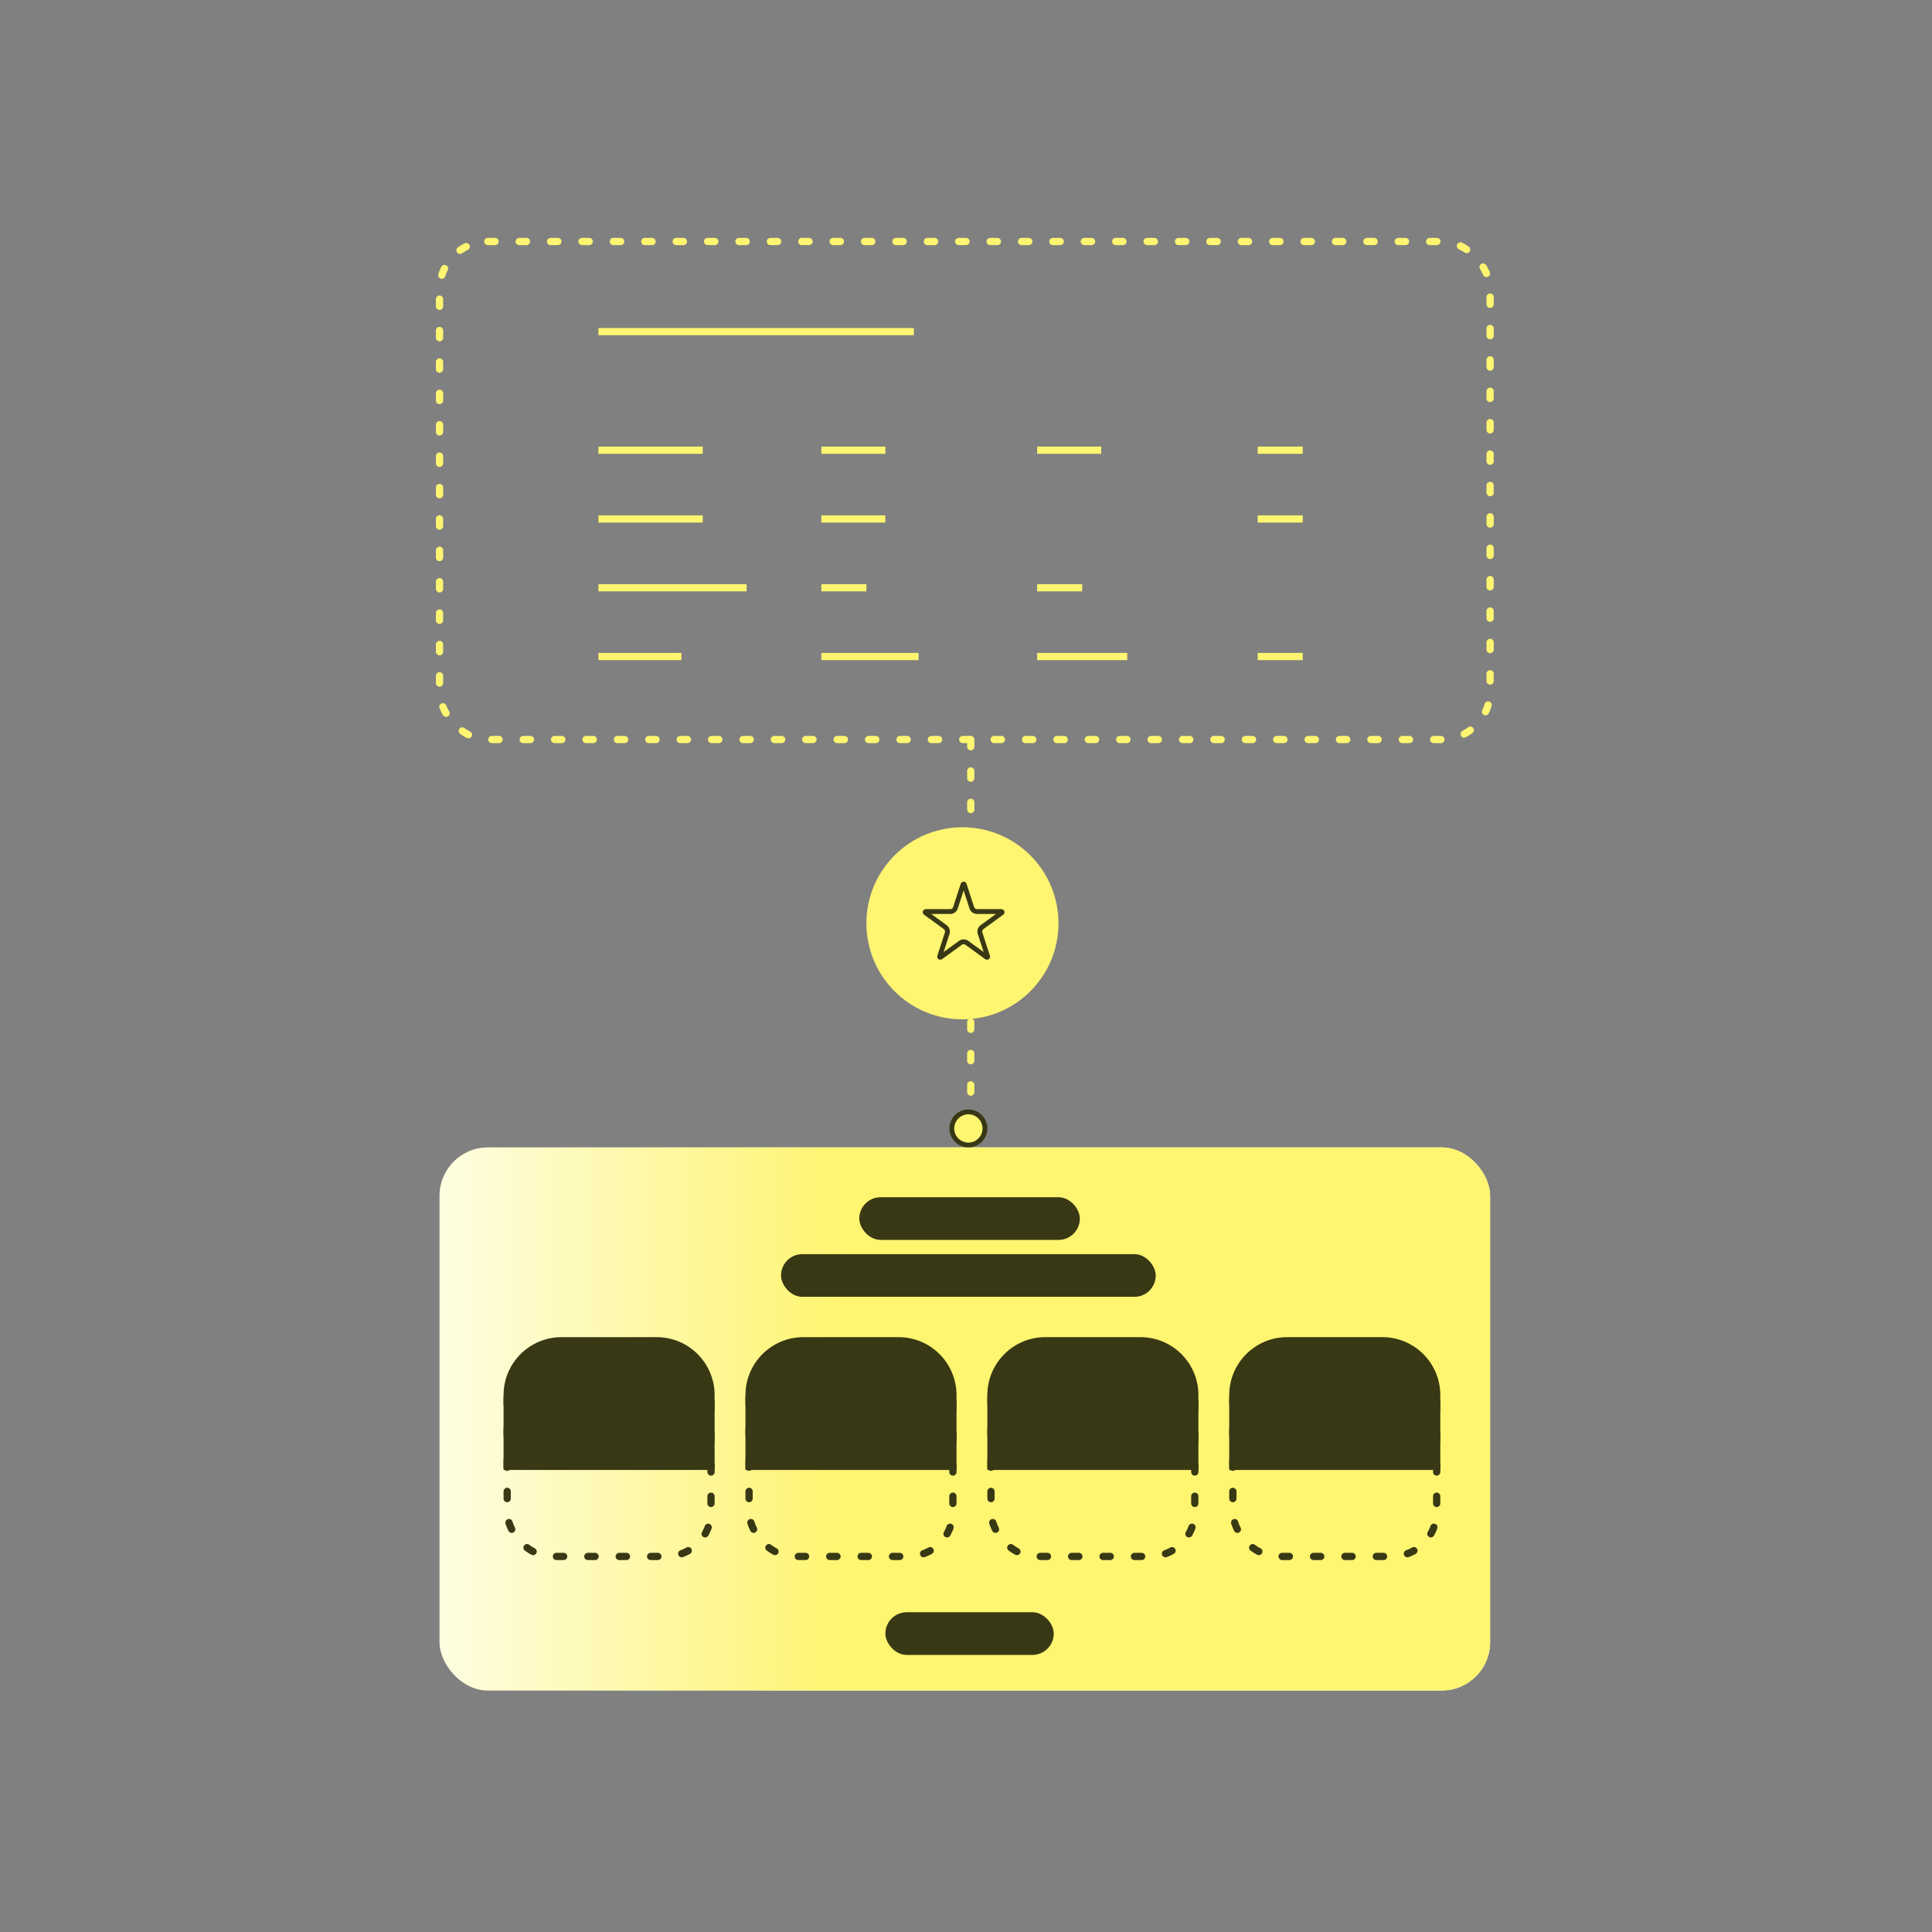 <svg width="800" height="800" viewBox="0 0 800 800" fill="none" xmlns="http://www.w3.org/2000/svg">
<rect x="0" y="0" width="800" height="800" fill="#808080" stroke="none"/>
<rect x="182" y="475.123" width="435.025" height="224.877" rx="20" fill="#FEFFEC"></rect>
<rect x="182" y="475.123" width="435.025" height="224.877" rx="20" fill="url(#paint0_linear_2200_1038)"></rect>
<path d="M247.794 137.316H378.399" stroke="#FEF571" stroke-width="3"></path>
<path d="M247.793 214.895H291.001" stroke="#FEF571" stroke-width="3"></path>
<path d="M247.794 186.416H291.001" stroke="#FEF571" stroke-width="3"></path>
<path d="M247.793 243.371H309.168" stroke="#FEF571" stroke-width="3"></path>
<path d="M247.793 271.85H282.163" stroke="#FEF571" stroke-width="3"></path>
<path d="M340.101 214.895H366.615" stroke="#FEF571" stroke-width="3"></path>
<path d="M340.101 186.416H366.615" stroke="#FEF571" stroke-width="3"></path>
<path d="M429.463 186.416H455.977" stroke="#FEF571" stroke-width="3"></path>
<path d="M340.101 271.85H380.363" stroke="#FEF571" stroke-width="3"></path>
<path d="M340.101 243.371H358.759" stroke="#FEF571" stroke-width="3"></path>
<path d="M429.463 243.371H448.121" stroke="#FEF571" stroke-width="3"></path>
<path d="M520.788 214.895H539.446" stroke="#FEF571" stroke-width="3"></path>
<path d="M520.788 186.416H539.446" stroke="#FEF571" stroke-width="3"></path>
<path d="M520.788 271.85H539.446" stroke="#FEF571" stroke-width="3"></path>
<path d="M429.463 271.85H466.779" stroke="#FEF571" stroke-width="3"></path>
<rect x="355.813" y="495.744" width="91.326" height="17.676" rx="8.838" fill="#393815"></rect>
<rect x="366.615" y="667.594" width="69.722" height="17.676" rx="8.838" fill="#393815"></rect>
<rect x="323.408" y="519.312" width="155.155" height="17.676" rx="8.838" fill="#393815"></rect>
<rect x="210.014" y="560.092" width="84.398" height="84.398" rx="18.5" stroke="#393815" stroke-width="3" stroke-linecap="round" stroke-dasharray="3 10"></rect>
<path d="M208.514 577.682C208.514 564.427 219.259 553.682 232.514 553.682H271.912C285.167 553.682 295.912 564.427 295.912 577.682V608.673H208.514V577.682Z" fill="#393815"></path>
<rect x="410.341" y="560.092" width="84.398" height="84.398" rx="18.5" stroke="#393815" stroke-width="3" stroke-linecap="round" stroke-dasharray="3 10"></rect>
<path d="M408.841 577.682C408.841 564.427 419.586 553.682 432.841 553.682H472.239C485.494 553.682 496.239 564.427 496.239 577.682V608.673H408.841V577.682Z" fill="#393815"></path>
<rect x="310.178" y="560.092" width="84.398" height="84.398" rx="18.5" stroke="#393815" stroke-width="3" stroke-linecap="round" stroke-dasharray="3 10"></rect>
<path d="M308.678 577.682C308.678 564.427 319.423 553.682 332.678 553.682H372.076C385.33 553.682 396.076 564.427 396.076 577.682V608.673H308.678V577.682Z" fill="#393815"></path>
<rect x="510.504" y="560.092" width="84.398" height="84.398" rx="18.5" stroke="#393815" stroke-width="3" stroke-linecap="round" stroke-dasharray="3 10"></rect>
<path d="M509.004 577.682C509.004 564.427 519.75 553.682 533.004 553.682H572.402C585.657 553.682 596.402 564.427 596.402 577.682V608.673H509.004V577.682Z" fill="#393815"></path>
<path d="M401.968 306.219L401.968 465.302" stroke="#FEF571" stroke-width="3" stroke-linecap="round" stroke-dasharray="3 10"></path>
<circle cx="398.53" cy="382.324" r="39.771" fill="#FEF571"></circle>
<path d="M398.765 366.266C398.791 366.185 398.828 366.148 398.861 366.125C398.9 366.099 398.956 366.08 399.021 366.08C399.087 366.08 399.142 366.099 399.181 366.125C399.214 366.148 399.252 366.185 399.278 366.266L402.404 375.889C402.708 376.824 403.58 377.457 404.563 377.457H414.681C414.766 377.457 414.814 377.481 414.845 377.506C414.882 377.534 414.918 377.582 414.938 377.644C414.958 377.706 414.957 377.765 414.944 377.81C414.933 377.848 414.908 377.896 414.84 377.945L406.654 383.893C405.859 384.471 405.526 385.495 405.83 386.43L408.956 396.053C408.982 396.134 408.974 396.187 408.961 396.224C408.945 396.268 408.911 396.316 408.858 396.355C408.805 396.393 408.749 396.411 408.702 396.412C408.662 396.413 408.61 396.405 408.541 396.355L400.355 390.408C399.56 389.83 398.483 389.83 397.687 390.408L389.501 396.355C389.433 396.405 389.38 396.413 389.341 396.412C389.294 396.411 389.237 396.393 389.184 396.355C389.131 396.316 389.097 396.268 389.081 396.224C389.068 396.187 389.06 396.134 389.086 396.053L392.213 386.43C392.517 385.495 392.184 384.471 391.388 383.893L383.203 377.945C383.134 377.896 383.11 377.848 383.098 377.81C383.085 377.765 383.084 377.706 383.105 377.644C383.125 377.582 383.16 377.534 383.197 377.506C383.229 377.481 383.276 377.457 383.361 377.457H393.479C394.462 377.457 395.334 376.824 395.638 375.889L398.765 366.266Z" stroke="#393815" stroke-width="2"></path>
<rect x="182" y="100" width="435.025" height="206.219" rx="20" stroke="#FEF571" stroke-width="3" stroke-linecap="round" stroke-dasharray="3 10"></rect>
<circle cx="400.985" cy="467.266" r="6.856" transform="rotate(90 400.985 467.266)" fill="#FEF571" stroke="#393815" stroke-width="2"></circle>
<defs>
<linearGradient id="paint0_linear_2200_1038" x1="527.83" y1="585.653" x2="166.963" y2="585.653" gradientUnits="userSpaceOnUse">
<stop offset="0.497" stop-color="#FEF571"></stop>
<stop offset="1" stop-color="#FFF06D" stop-opacity="0"></stop>
</linearGradient>
</defs>
</svg>
